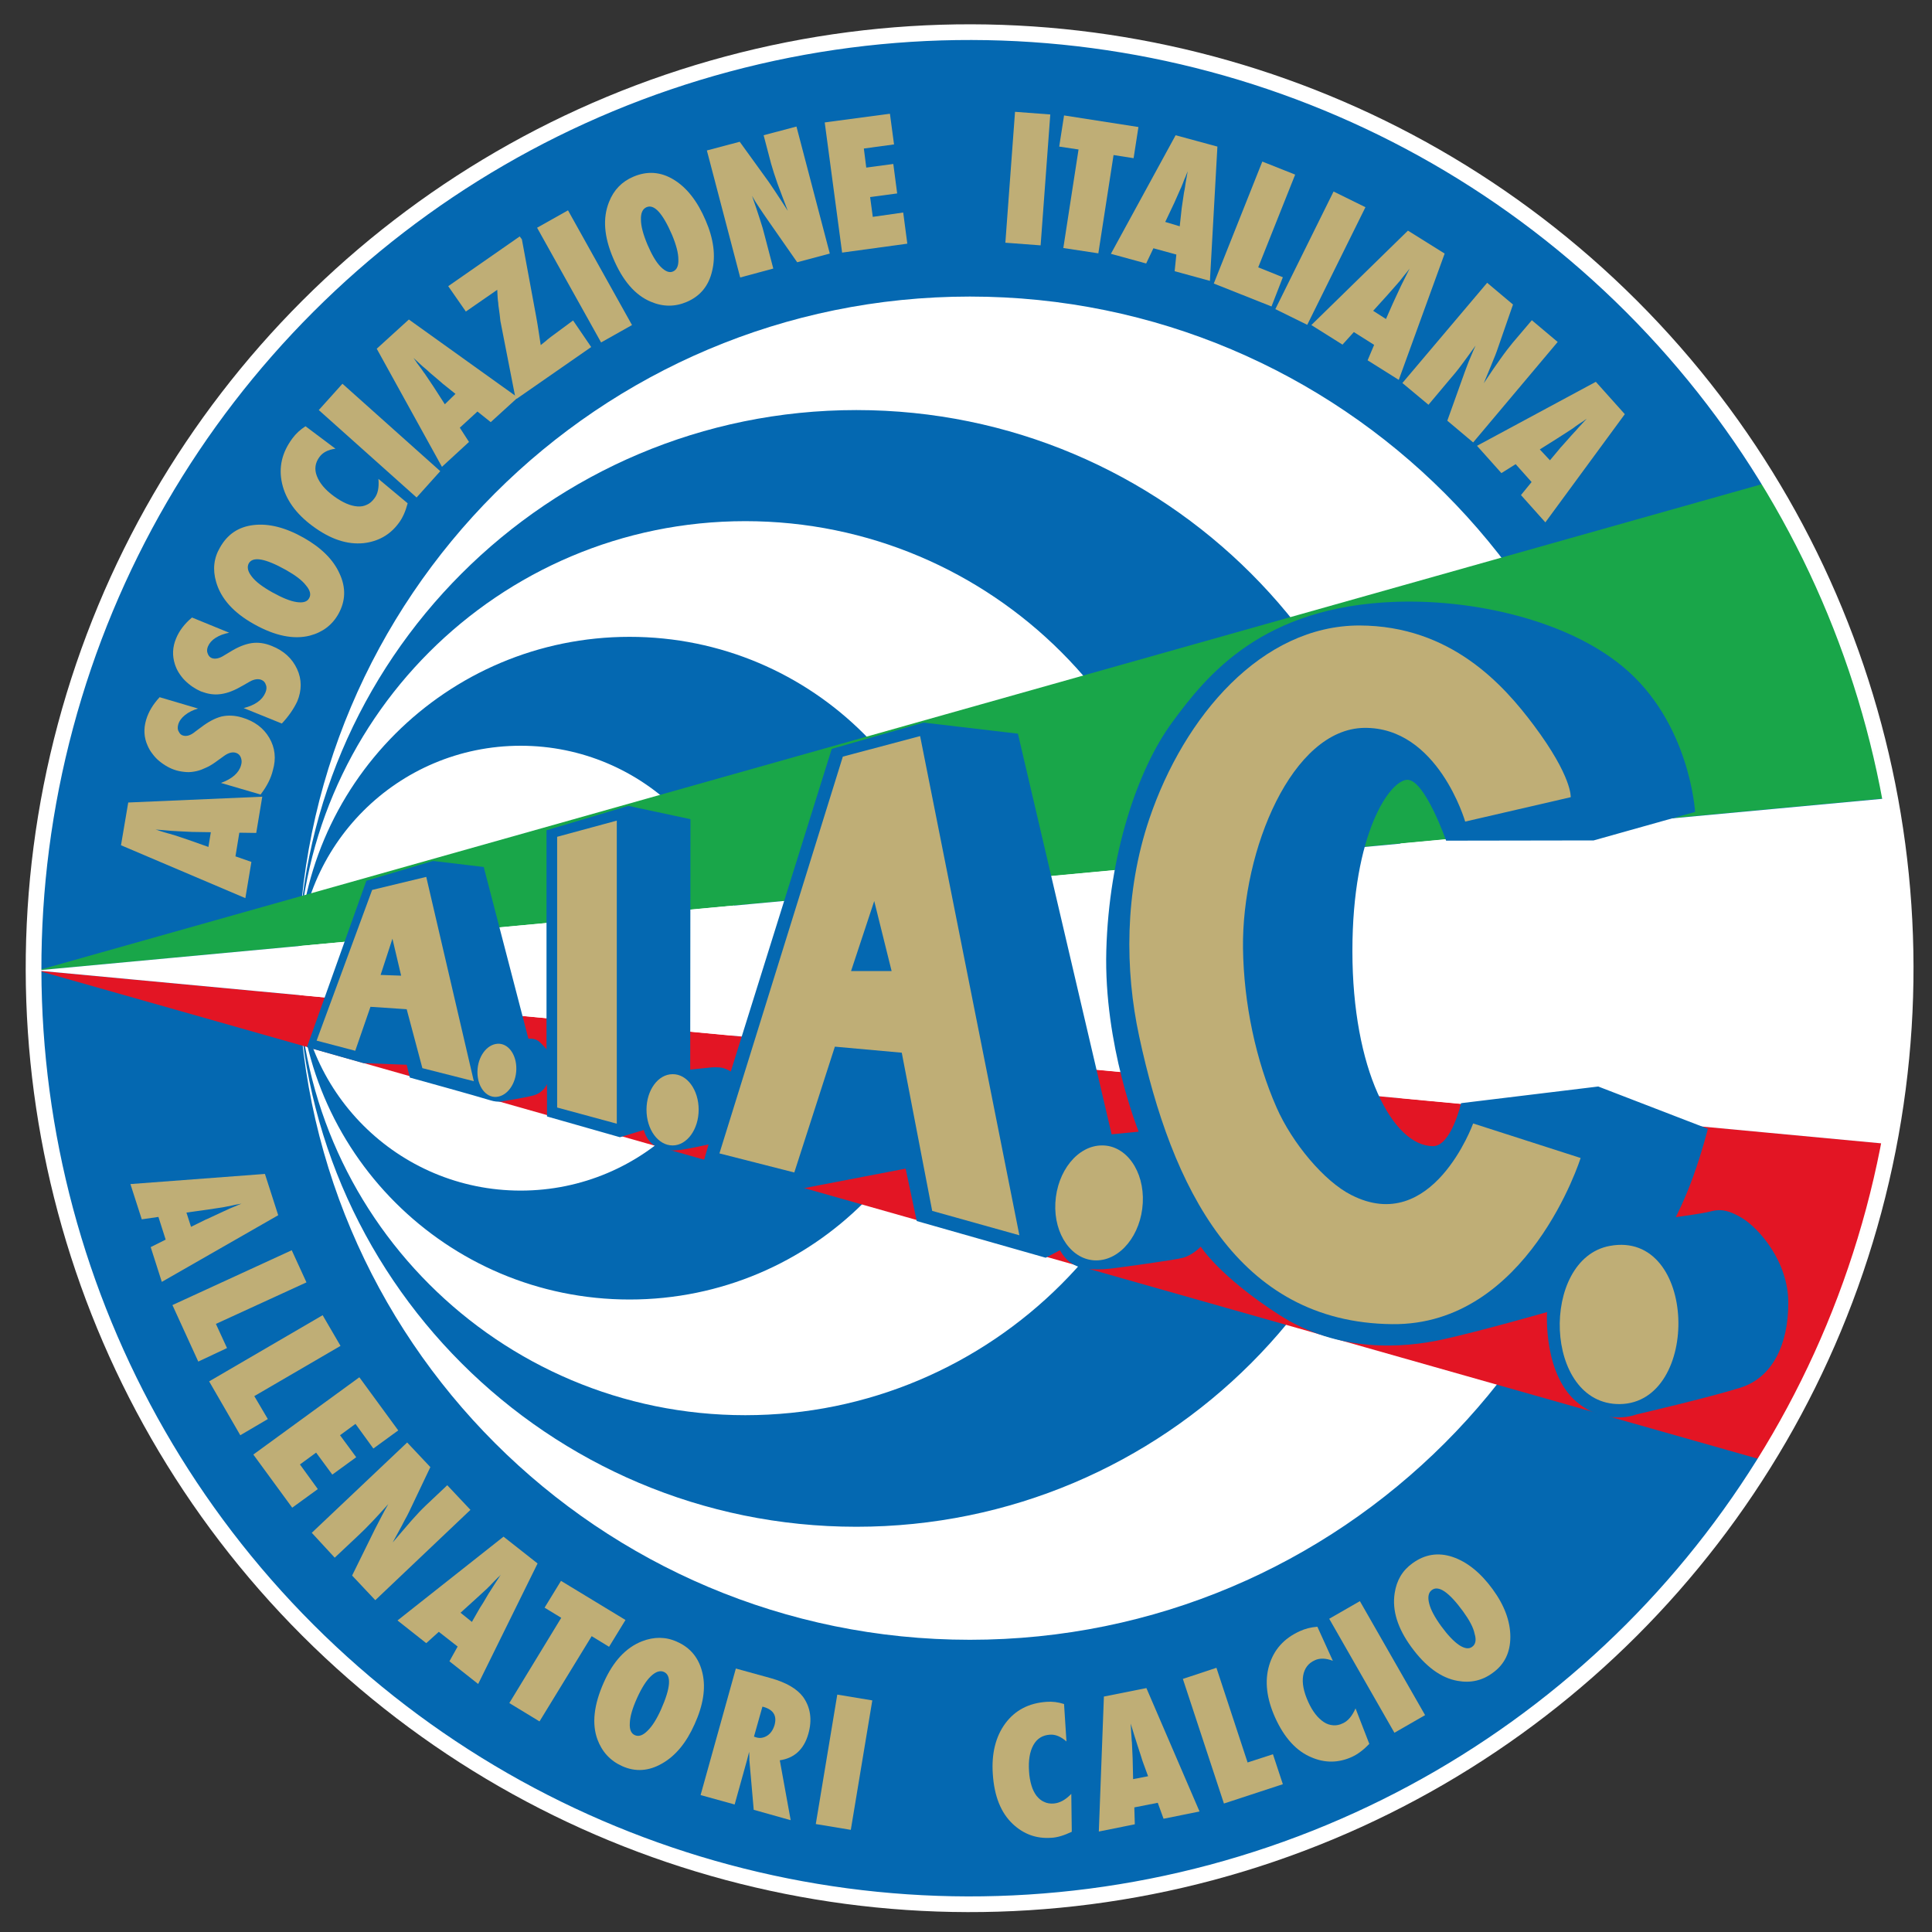<?xml version="1.0" encoding="utf-8"?>
<!-- Generator: Adobe Illustrator 22.0.1, SVG Export Plug-In . SVG Version: 6.00 Build 0)  -->
<svg version="1.1" id="Livello_1" xmlns="http://www.w3.org/2000/svg" xmlns:xlink="http://www.w3.org/1999/xlink" x="0px" y="0px" viewBox="0 0 800 800" style="enable-background:new 0 0 800 800;" xml:space="preserve">
<rect x="0" y="0" width="800" height="800" fill="#333333" stroke="none"/>
<style type="text/css">
    .st0{fill-rule:evenodd;clip-rule:evenodd;fill:#FFFFFF;}
    .st1{fill-rule:evenodd;clip-rule:evenodd;fill:#0468B1;}
    .st2{fill:#E31524;}
    .st3{fill:#19A649;}
    .st4{fill:#FFFFFF;}
    .st5{fill-rule:evenodd;clip-rule:evenodd;fill:#BFAE76;}
    .st6{fill-rule:evenodd;clip-rule:evenodd;fill:none;stroke:#FFFFFF;}
    .st7{fill:#BFAE76;}
</style>
    <g>
    <ellipse transform="matrix(0.707 -0.707 0.707 0.707 -165.871 401.407)" class="st0" cx="401.6" cy="400.9" rx="390.9" ry="390.9"></ellipse>
        <path class="st1" d="M786.5,400.9c0,212.6-172.3,384.9-384.9,384.9S16.7,613.5,16.7,400.9C16.7,188.3,189,16,401.6,16 S786.5,188.3,786.5,400.9z M401.6,122.8c-153.6,0-278.1,124.5-278.1,278.1C123.5,554.5,248,679,401.6,679 c153.6,0,278.1-124.5,278.1-278.1C679.7,247.3,555.2,122.8,401.6,122.8z M354.6,169.8c-127.7,0-231.2,103.5-231.2,231.2 c0,127.7,103.5,231.2,231.2,231.2c127.7,0,231.1-103.5,231.1-231.2C585.8,273.3,482.3,169.8,354.6,169.8z M308.6,215.8 c-102.2,0-185.1,82.9-185.1,185.1c0,102.2,82.9,185.1,185.1,185.1c102.2,0,185.1-82.9,185.1-185.1 C493.7,298.7,410.8,215.8,308.6,215.8z M260.7,263.7c-75.8,0-137.2,61.4-137.2,137.2s61.4,137.2,137.2,137.2 c75.8,0,137.2-61.4,137.2-137.2 S336.5,263.7,260.7,263.7z M215.6,308.8c-50.9,0-92.1,41.2-92.1,92.1s41.2,92.1,92.1,92.1 c50.9,0,92.1-41.2,92.1-92.1S266.4,308.8,215.6,308.8z"></path>
        <g>
    <path class="st2" d="M16.7,402c0,0.1,0,0.2,0,0.2l711.8,202c24.6-39.4,42.2-83.6,51.2-130.8L16.7,402z"></path>
            <path class="st3" d="M780.1,330.6c-8.7-47-25.8-90.9-49.9-130.3L16.7,401.5c0,0.1,0,0.2,0,0.2L780.1,330.6z"></path>
            <path class="st4" d="M16.7,402l763,71.5c4.5-23.5,6.9-47.7,6.9-72.5c0-24-2.2-47.5-6.4-70.3L16.7,401.7 C16.7,401.8,16.7,401.9,16.7,402z"></path>
    </g>
        <path class="st1" d="M150.4,440.2l-23.3-6.6l24.6-68.9l27.6-8.2l21,2.5l18.5,71.1c0,0,2.2-0.3,3.9,0.8c1.6,1.1,3.6,3.6,3.6,3.6v-90.7l33.9-10.1l25.7,5.5l-0.1,103.7l8.7-0.9c0,0,3.1-0.3,5.1,0.3c1.5,0.4,3,1.4,3,1.4l41.8-133.6l38-10.9l39.1,4.6l38.8,165.9l11.2-1.1c0,0-14.5-35.8-13.4-75.1c1.1-39.3,12.7-74.5,27.2-94.3c14.5-19.8,37.4-48.1,92.7-50c32.1-1.1,70.5,7.5,93.8,26.7c28,23,30.1,60.3,30.1,60.3l-42,11.8l-61.1,0.1c0,0-8.8-25.2-16-25.2c-7.2,0-22.8,22-22.8,70.9s16.6,80.8,33.4,80.8c7.5,0,11.6-17.8,11.6-17.8l56.8-6.9l45.4,17.5c0,0-2.3,9.2-6.1,19.8c-3.5,9.7-7.2,16.8-7.2,16.8s11.1-1.5,14.1-2.3c3.1-0.8,6.5-1.5,13.4,2.7c6.9,4.2,19.1,17.9,19.1,35.1c0,17.2-6.5,30.9-19.8,35.1c-13.4,4.2-43.1,11.1-43.1,11.1s-11.7,4.7-23.5-4.2c-15.3-11.4-13.5-38.2-13.5-38.2s-27.9,8-43.5,11.4c-15.6,3.4-42.7,5.7-67.5-10.3c-24.8-16-32.4-28.2-32.4-28.2s-3.1,3.4-7.3,4.6c-4.2,1.1-27.4,4.2-30,4.5c-8.4,0.9-13.7,0-17.3-3c-2.1-1.7-3.7-4.6-3.7-4.6l-5.9,3.1l-53.4-15.2l-4.6-21.7l-43.2,8.3l-40.4-11.4l2-6.9c0,0-8.7,1.9-11.3,2.2s-7.1,0.9-11.3-1.9c-3.3-2.2-4.2-6.3-4.2-6.3l-9.9,3l-30.2-8.6v-13.4c0,0-1.3,3.5-5.6,4.7c-4.3,1.1-12.2,2.3-12.2,2.3s-2.2,0.8-5.7-0.3c-5.4-1.7-33.3-9.4-33.3-9.4l-1.3-5.3L150.4,440.2z"></path>
        <g>
    <g>
    <path class="st5" d="M635.1,300.3c16,21.4,15.3,29.8,15.3,29.8l-43.7,10.1c0,0-11.3-39.2-41.8-38.8c-29.8,0.4-50.7,50.4-50.2,91.2c0.3,23.1,5.4,46.7,13.9,66c6.5,14.8,19.8,30.6,30.9,36.2c33.6,17.2,50.5-29.6,50.5-29.6l44.5,14.3c0,0-21.8,69.5-78.1,68.8c-64-0.7-91.3-56.7-104.7-119.2c-5.9-27.3-6.1-59.5,4.2-90c14.5-42.8,46.7-80.1,87-80.1C600.8,259.1,622.6,283.6,635.1,300.3z"></path>
        <path class="st5" d="M422.1,511.5L386,501.4l-12.6-65.5l-27.7-2.5l-16.8,52.1l-31-7.9L349,313.3l32-8.5L422.1,511.5zM352.4,402.1h16.8l-7.2-29L352.4,402.1z"></path>
        <polygon class="st5" points="255.4,339.8 255.4,465.3 230.7,458.6 230.7,346.5"></polygon>
        <path class="st5" d="M176.5,363.1l19.7,84.6l-21.3-5.4l-6.5-24.4l-15-1l-6.3,18.2l-16-4.2l23-62.4L176.5,363.1z M157.6,403.7l8.5,0.3l-3.6-15.3L157.6,403.7z"></path>
        <path class="st5" d="M670.8,581.4c33.6-0.5,32.2-72.2-4.2-65.5C637.6,521.2,639,581.8,670.8,581.4z"></path>
        <path class="st5" d="M289.3,459.5c0,8.1-4.8,14.8-10.8,14.8c-6,0-10.8-6.6-10.8-14.8c0-8.1,4.8-14.7,10.8-14.7C284.5,444.7,289.3,451.3,289.3,459.5z"></path>
        <path class="st5" d="M473.2,498.1c-0.7,13.2-9.3,23.8-19.3,23.8c-10,0-17.6-10.7-16.9-23.8c0.7-13.2,9.3-23.8,19.3-23.8C466.3,474.2,473.9,484.9,473.2,498.1z"></path>
    </g>
            <path class="st5" d="M213.8,442.7c-0.1,6.1-3.8,11.2-8.3,11.5c-4.4,0.3-7.9-4.4-7.8-10.5c0.1-6.1,3.8-11.2,8.3-11.5C210.4,431.9,213.9,436.6,213.8,442.7z"></path>
    </g>
        <ellipse transform="matrix(0.707 -0.707 0.707 0.707 -165.871 401.407)" class="st6" cx="401.6" cy="400.9" rx="384.9" ry="384.9"></ellipse>
    </g>
    <g>
    <path class="st7" d="M67,530.8l-4.6-14.4l6.2-3.1l-3-9.4l-6.9,1L54,490.3l55.7-4.2l5.5,17.1L67,530.8z M79.1,508l5.7-2.8c0,0,0.3-0.2,0.9-0.4c0.5-0.2,2.3-1.1,5.6-2.6c0.4-0.2,0.9-0.4,1.5-0.7c0.6-0.3,1.4-0.6,2.4-1.1l4.8-2c-0.5,0.1-1,0.2-1.6,0.3c-0.6,0.1-1.3,0.2-2,0.4c-1.4,0.3-2.4,0.5-3,0.6c-0.6,0.1-0.9,0.2-1,0.2l-6.6,1l-8.6,1.2L79.1,508z"></path>
        <path class="st7" d="M82.1,563.8l-10.7-23.4l49.4-22.7l6.1,13.3l-37.5,17.2l4.6,10L82.1,563.8z"></path>
        <path class="st7" d="M99.5,594.3L86.6,572l47-27.4l7.4,12.7l-35.7,20.8l5.6,9.5L99.5,594.3z"></path>
        <path class="st7" d="M104.9,602.3l43.9-32l16.1,22l-10.3,7.5l-7.4-10.2l-6.4,4.7l6.7,9.1l-9.9,7.2l-6.7-9.1l-6.7,4.9l7.4,10.2l-10.6,7.7L104.9,602.3z"></path>
        <path class="st7" d="M129.1,634.7l39.5-37.4l9.6,10.2l-8.8,18.5c-0.5,1.1-1.2,2.3-1.9,3.6c-0.7,1.4-1.5,2.9-2.5,4.7l-2.4,4.4c3.1-3.6,5.7-6.7,7.9-9.2c2.2-2.5,4.2-4.6,5.8-6.1l8.9-8.4l9.6,10.2l-39.4,37.4l-9.6-10.2l9.4-19.1c1-2,2-3.9,2.9-5.6c0.9-1.7,1.8-3.4,2.7-4.9c-2.6,2.9-4.8,5.3-6.8,7.4c-2,2.1-3.7,3.8-5.3,5.3l-10.1,9.5L129.1,634.7z"></path>
        <path class="st7" d="M198,697.3l-11.9-9.4l3.4-6.1l-7.8-6.1l-5.2,4.7l-11.9-9.4l43.9-34.7l14.1,11.1L198,697.3z M195.4,671.6l3.2-5.6c0,0,0.2-0.3,0.5-0.8c0.3-0.4,1.4-2.2,3.2-5.3c0.2-0.3,0.5-0.8,0.9-1.4c0.4-0.6,0.8-1.3,1.4-2.2l2.8-4.3c-0.3,0.4-0.7,0.8-1.2,1.2c-0.4,0.4-0.9,0.9-1.4,1.4c-1,1-1.7,1.8-2.1,2.2c-0.4,0.4-0.7,0.6-0.7,0.7l-4.9,4.5l-6.4,5.8L195.4,671.6z"></path>
        <path class="st7" d="M223.4,712.8l-12.5-7.6l21.5-35.3l-6.9-4.2l6.8-11.1l26.7,16.2l-6.8,11.1l-7.2-4.4L223.4,712.8z"></path>
        <path class="st7" d="M287.6,714c-3.4,7.6-7.8,13-13.4,16.2c-5.5,3.2-11.1,3.6-16.6,1.1c-4.9-2.2-8.3-5.9-10.2-11c-2.4-6.5-1.5-14.4,2.6-23.6c3.9-8.8,9.2-14.5,15.9-17.1c4.9-1.9,9.8-1.9,14.4,0.2c5.7,2.5,9.2,6.9,10.6,13.1C292.3,699,291.2,706.1,287.6,714z M273.7,707.9c4-9,4.4-14.2,1.2-15.6c-1.6-0.7-3.4-0.1-5.4,1.8c-1.9,1.8-3.8,4.8-5.7,9c-1.9,4.2-2.9,7.6-3,10.3c-0.2,2.7,0.5,4.4,2.1,5.1c1.6,0.7,3.3,0.1,5.2-1.8C270,714.9,271.9,711.9,273.7,707.9z"></path>
        <path class="st7" d="M327.4,753.7l-15.3-4.3l-1.8-20.6c0-0.3,0-0.8,0-1.4c0-0.6-0.1-1.2-0.1-2l-0.9,3.5l-5.1,18.3l-14.1-3.9l14.6-52.4l14.5,4c6.4,1.8,10.8,4.4,13.3,7.7c3.1,4.3,3.9,9.5,2.2,15.4c-1.8,6.3-5.7,10-11.8,10.9L327.4,753.7z M312.2,719.1l0.9,0.3c1.6,0.5,3.2,0.2,4.6-0.7c1.4-0.9,2.4-2.4,3-4.3c1.1-3.9-0.4-6.4-4.5-7.6l-0.5-0.1L312.2,719.1z"></path>
        <path class="st7" d="M352.3,757.7l-14.5-2.4l8.9-53.6l14.5,2.4L352.3,757.7z"></path>
        <path class="st7" d="M443.6,742.8l0.2,15.7c-3.2,1.5-6,2.4-8.6,2.5c-6.1,0.4-11.3-1.5-15.8-5.7c-5-4.7-7.7-11.6-8.3-20.7c-0.6-8.5,1.2-15.6,5.2-21c4-5.4,9.7-8.4,17-8.9c2.4-0.2,4.8,0.1,7.3,0.9l1,15.5c-2.3-2-4.6-3-6.9-2.8c-3,0.2-5.3,1.6-6.8,4.3c-1.5,2.7-2.1,6.3-1.8,10.8c0.1,2.2,0.5,4.2,1,5.9c0.5,1.7,1.2,3.1,2.1,4.3c0.9,1.1,1.9,2,3.1,2.5c1.2,0.6,2.5,0.8,4,0.7C438.8,746.6,441.2,745.3,443.6,742.8z"></path>
        <path class="st7" d="M496.7,750.1l-14.9,3l-2.4-6.6l-9.7,1.9l0.2,7l-14.9,3l2.1-55.9l17.6-3.5L496.7,750.1z M475.4,735.5l-2.2-6c0,0-0.1-0.3-0.3-0.9c-0.1-0.5-0.8-2.5-1.9-5.9c-0.1-0.4-0.3-0.9-0.5-1.6c-0.2-0.7-0.5-1.5-0.8-2.5l-1.5-4.9c0,0.5,0.1,1,0.1,1.7c0,0.6,0.1,1.3,0.1,2c0.1,1.5,0.2,2.5,0.2,3c0,0.6,0.1,0.9,0.1,1l0.3,6.7l0.2,8.6L475.4,735.5z"></path>
        <path class="st7" d="M531.2,738.8l-24.4,8l-17-51.6l13.9-4.6l12.9,39.2l10.5-3.4L531.2,738.8z"></path>
        <path class="st7" d="M561.3,707.4l5.7,14.7c-2.4,2.5-4.8,4.3-7.2,5.4c-5.5,2.5-11.1,2.6-16.7,0.2c-6.3-2.6-11.3-8.1-15.1-16.5c-3.5-7.8-4.4-15-2.5-21.5c1.9-6.5,6.1-11.3,12.8-14.3c2.2-1,4.5-1.6,7.2-1.8l6.4,14.1c-2.9-1.1-5.4-1.2-7.5-0.2c-2.7,1.2-4.3,3.4-4.8,6.4c-0.5,3,0.2,6.6,2.1,10.8c0.9,2,1.9,3.7,3,5.1c1.1,1.4,2.3,2.5,3.5,3.3c1.2,0.8,2.5,1.2,3.8,1.3c1.3,0.1,2.6-0.1,4-0.8C558.1,712.7,559.9,710.6,561.3,707.4z"></path>
        <path class="st7" d="M590.1,710.2l-12.7,7.3l-27-47.2l12.7-7.3L590.1,710.2z"></path>
        <path class="st7" d="M618.1,658.1c4.9,6.7,7.3,13.3,7.3,19.7c0,6.4-2.4,11.4-7.3,14.9c-4.3,3.2-9.2,4.3-14.6,3.3c-6.8-1.2-13.2-5.9-19.1-14c-5.7-7.8-8-15.2-6.9-22.3c0.8-5.3,3.2-9.4,7.4-12.4c5.1-3.7,10.6-4.6,16.6-2.6 C607.4,646.7,613,651.1,618.1,658.1z M605.8,667.2c-5.8-7.9-10.1-10.9-12.9-8.8c-1.4,1-1.8,2.9-1.1,5.6c0.6,2.5,2.3,5.7,5,9.4 c2.7,3.7,5.2,6.3,7.4,7.8c2.3,1.5,4.1,1.7,5.4,0.7c1.4-1,1.8-2.8,1-5.4C610.1,673.9,608.4,670.8,605.8,667.2z"></path>
    </g>
    <g>
    <path class="st7" d="M108.6,329.9l-2.5,15l-7-0.1l-1.6,9.8l6.6,2.3l-2.5,15L50.1,350l3-17.7L108.6,329.9z M87.3,344.6l-6.4-0.1 c0,0-0.3,0-1,0c-0.5,0-2.6-0.1-6.2-0.3c-0.4,0-0.9-0.1-1.6-0.1c-0.7,0-1.6-0.1-2.6-0.2l-5.1-0.4c0.5,0.1,1,0.3,1.6,0.5 c0.6,0.2,1.2,0.4,1.9,0.6c1.4,0.4,2.4,0.7,2.9,0.8c0.5,0.2,0.9,0.3,1,0.3l6.3,2.1l8.2,2.9L87.3,344.6z"></path>
        <path class="st7" d="M107.9,329l-16.4-4.8c4.6-1.7,7.4-4.1,8.3-7.3c0.4-1.2,0.3-2.3-0.1-3.3c-0.4-1-1.1-1.6-2.1-1.9 c-1.4-0.4-3,0-4.8,1.3l-2.5,1.8c-1.6,1.2-3.1,2.2-4.6,2.9c-1.5,0.7-2.9,1.3-4.3,1.6c-1.4,0.3-2.8,0.5-4.2,0.4 c-1.4-0.1-2.8-0.3-4.2-0.7c-2.4-0.7-4.8-2-7.1-3.9c-1.1-0.9-2-1.9-2.8-3c-0.8-1-1.5-2.2-2-3.4c-1.5-3.3-1.7-6.9-0.6-10.6 c1-3.4,2.9-6.5,5.6-9.4l15.9,4.7c-2.1,0.6-3.9,1.5-5.4,2.7c-1.5,1.2-2.4,2.5-2.8,3.9c-0.3,1.1-0.3,2.1,0.2,2.9 c0.4,0.9,1,1.5,1.9,1.7c1.4,0.4,3.1-0.1,5-1.7l2.3-1.7c3-2.3,5.8-3.8,8.5-4.5c2.6-0.6,5.5-0.5,8.5,0.4c5.1,1.5,8.9,4.3,11.3,8.4 c2.4,4.1,2.9,8.6,1.5,13.4C112.2,322.3,110.5,325.6,107.9,329z"></path>
        <path class="st7" d="M116.7,299.6l-15.8-6.4c4.7-1.2,7.7-3.3,9-6.4c0.5-1.2,0.6-2.3,0.2-3.2c-0.3-1-0.9-1.7-1.9-2.1 c-1.3-0.5-3-0.3-4.9,0.8l-2.6,1.5c-1.7,1-3.3,1.8-4.8,2.4c-1.5,0.6-3,1-4.4,1.2c-1.4,0.2-2.8,0.2-4.2,0c-1.4-0.2-2.7-0.6-4.1-1.1 c-2.3-1-4.6-2.5-6.7-4.6c-1-1-1.8-2.1-2.5-3.2c-0.7-1.1-1.2-2.3-1.6-3.5c-1.1-3.5-1-7,0.5-10.6c1.3-3.2,3.5-6.1,6.6-8.7l15.4,6.3 c-2.2,0.4-4,1.1-5.6,2.1c-1.6,1-2.6,2.2-3.2,3.6c-0.4,1-0.5,2-0.1,2.9c0.3,0.9,0.9,1.6,1.7,1.9c1.3,0.5,3.1,0.2,5.1-1.1l2.5-1.5 c3.2-2,6.2-3.2,8.9-3.6c2.7-0.4,5.5,0,8.4,1.2c5,2,8.4,5.2,10.4,9.5c2,4.3,2,8.8,0.1,13.4C121.7,293.4,119.6,296.5,116.7,299.6z"></path>
        <path class="st7" d="M125.8,222.7c7.2,4.1,12.2,9,14.8,14.8c2.7,5.8,2.5,11.3-0.4,16.6c-2.6,4.7-6.6,7.7-11.9,9.1 c-6.7,1.7-14.5,0.1-23.2-4.8c-8.4-4.7-13.6-10.5-15.6-17.4c-1.5-5.1-1-9.9,1.6-14.3c3.1-5.5,7.7-8.6,14-9.3 C111.3,216.7,118.2,218.4,125.8,222.7z M118.4,236c-8.6-4.8-13.7-5.7-15.4-2.7c-0.8,1.5-0.4,3.4,1.3,5.5c1.6,2.1,4.4,4.2,8.5,6.5 c4,2.2,7.3,3.6,10,4c2.7,0.4,4.4-0.1,5.2-1.6c0.9-1.5,0.4-3.3-1.3-5.3C125.1,240.3,122.3,238.2,118.4,236z"></path>
        <path class="st7" d="M156.7,198.3l12.1,10.1c-0.9,3.4-2.1,6.1-3.7,8.2c-3.6,4.9-8.5,7.6-14.5,8.3c-6.8,0.7-13.8-1.6-21.2-7.1 c-6.9-5.1-11.1-11-12.6-17.6c-1.5-6.6-0.1-12.8,4.3-18.7c1.4-1.9,3.2-3.6,5.4-5l12.4,9.3c-3.1,0.4-5.3,1.6-6.6,3.4 c-1.8,2.4-2.2,5.1-1.1,7.9c1.1,2.9,3.4,5.7,7.1,8.4c1.8,1.3,3.5,2.3,5.1,3c1.6,0.7,3.2,1.1,4.6,1.2c1.4,0.1,2.7-0.1,3.9-0.7 c1.2-0.5,2.2-1.4,3.1-2.6C156.5,204.5,157,201.8,156.7,198.3z"></path>
        <path class="st7" d="M182.3,195.1l-9.8,10.9L132,169.8l9.8-10.9L182.3,195.1z"></path>
        <path class="st7" d="M214.4,164.6l-11.2,10.2l-5.5-4.4l-7.3,6.7l3.8,5.9L183,193.3l-27-48.9l13.3-12.1L214.4,164.6z M188.6,163.1 l-5-4c0,0-0.3-0.2-0.7-0.6c-0.4-0.3-1.9-1.7-4.7-4c-0.3-0.3-0.7-0.6-1.2-1.1c-0.5-0.5-1.2-1-2-1.7l-3.8-3.5c0.3,0.4,0.6,0.8,1,1.4 c0.3,0.5,0.7,1.1,1.2,1.7c0.9,1.2,1.5,2,1.8,2.5c0.3,0.5,0.5,0.7,0.6,0.8l3.7,5.5l4.7,7.3L188.6,163.1z"></path>
        <path class="st7" d="M244.8,143.7L214,165.1l-0.7-1l-6.1-31.2c-0.2-2-0.4-3.6-0.6-4.9c-0.2-1.3-0.3-2.1-0.3-2.7 c-0.2-1-0.3-2.8-0.4-5.3l-13,9l-7.3-10.5l29.6-20.6l0.9,1.2l5.9,31.9c0.4,2.1,0.7,4.1,1,6c0.3,2,0.6,3.9,0.9,5.9 c1.2-1,2.2-1.7,2.8-2.3c0.7-0.6,1.2-0.9,1.4-1.1l9.2-6.8L244.8,143.7z"></path>
        <path class="st7" d="M261.7,134.6l-12.8,7.2l-26.5-47.5l12.8-7.2L261.7,134.6z"></path>
        <path class="st7" d="M292.2,91.3c3.3,7.6,4.2,14.6,2.7,20.8c-1.4,6.2-4.9,10.5-10.5,12.9c-4.9,2.1-9.9,2.1-15-0.1 c-6.4-2.7-11.6-8.7-15.5-18c-3.8-8.9-4.4-16.6-1.7-23.3c1.9-4.9,5.3-8.4,10-10.4c5.8-2.5,11.4-2.1,16.8,1.2 C284.4,77.7,288.8,83.3,292.2,91.3z M278.3,97.3c-3.9-9-7.4-12.9-10.6-11.5c-1.6,0.7-2.4,2.4-2.3,5.2c0,2.6,0.9,6,2.7,10.3 c1.8,4.2,3.6,7.3,5.5,9.2c1.9,1.9,3.6,2.6,5.1,1.9c1.6-0.7,2.3-2.4,2.2-5C280.9,104.8,280,101.4,278.3,97.3z"></path>
        <path class="st7" d="M306.5,114.9l-13.8-52.6l13.6-3.6l12,16.6c0.7,1,1.4,2.1,2.3,3.4c0.9,1.3,1.8,2.8,2.9,4.4l2.7,4.2 c-1.7-4.4-3.1-8.2-4.3-11.4c-1.1-3.2-2-5.9-2.6-8.1l-3.1-11.8l13.6-3.6l13.8,52.6l-13.5,3.6l-12.2-17.5c-1.3-1.9-2.5-3.6-3.6-5.3 c-1.1-1.6-2.1-3.2-2.9-4.7c1.3,3.6,2.3,6.8,3.2,9.5c0.9,2.7,1.6,5.1,2.1,7.2l3.5,13.4L306.5,114.9z"></path>
        <path class="st7" d="M348.7,104.6l-7.2-53.9l27-3.6l1.7,12.7l-12.5,1.7l1,7.9l11.2-1.5l1.6,12.2l-11.2,1.5l1.1,8.2L374,88l1.7,12.9 L348.7,104.6z"></path>
        <path class="st7" d="M430.9,101.6l-14.6-1.1l4-54.2l14.6,1.1L430.9,101.6z"></path>
        <path class="st7" d="M454.8,104.9l-14.5-2.2l6.3-40.8l-8-1.2l2-12.9l30.8,4.8l-2,12.9l-8.3-1.3L454.8,104.9z"></path>
        <path class="st7" d="M501,116.3l-14.6-4l0.7-6.9l-9.5-2.6l-3,6.3l-14.6-4l26.8-49.1l17.3,4.7L501,116.3z M488.5,93.7l0.7-6.4 c0,0,0-0.3,0.1-1c0.1-0.5,0.4-2.5,0.9-6.1c0.1-0.4,0.1-0.9,0.3-1.6c0.1-0.7,0.3-1.6,0.4-2.6l0.9-5.1c-0.2,0.5-0.4,1-0.6,1.5 c-0.2,0.6-0.5,1.2-0.8,1.9c-0.5,1.4-0.9,2.3-1.1,2.8c-0.2,0.5-0.3,0.8-0.4,0.9l-2.7,6.1l-3.7,7.8L488.5,93.7z"></path>
        <path class="st7" d="M526.5,126.9l-23.9-9.5l20.1-50.5l13.6,5.4l-15.3,38.4l10.2,4.1L526.5,126.9z"></path>
        <path class="st7" d="M541.3,134.5l-13.2-6.5l24.1-48.7l13.2,6.5L541.3,134.5z"></path>
        <path class="st7" d="M579.2,157.3l-12.9-8.1l2.7-6.4l-8.4-5.3l-4.7,5.2l-12.9-8.1l40-39.1l15.2,9.5L579.2,157.3z M573.9,132.1 l2.6-5.9c0,0,0.1-0.3,0.4-0.9c0.2-0.5,1.1-2.3,2.6-5.6c0.2-0.4,0.4-0.9,0.7-1.5c0.3-0.6,0.7-1.4,1.2-2.4l2.3-4.6 c-0.3,0.4-0.6,0.8-1,1.3c-0.4,0.5-0.8,1-1.3,1.6c-0.9,1.1-1.5,1.9-1.9,2.4c-0.4,0.4-0.6,0.7-0.7,0.8l-4.4,5l-5.8,6.4L573.9,132.1z"></path>
        <path class="st7" d="M580.7,158.6l35.1-41.5l10.7,9l-6.7,19.3c-0.4,1.1-0.9,2.4-1.5,3.8c-0.6,1.4-1.2,3.1-2,4.9l-1.9,4.6 c2.6-4,4.9-7.3,6.9-10.1c1.9-2.7,3.7-5,5.1-6.7l7.9-9.3l10.7,9l-35,41.6l-10.7-9l7.2-20.1c0.8-2.1,1.5-4.1,2.3-5.9 c0.7-1.8,1.5-3.5,2.2-5.1c-2.2,3.1-4.2,5.8-5.9,8.1c-1.7,2.3-3.3,4.2-4.7,5.8l-8.9,10.6L580.7,158.6z"></path>
        <path class="st7" d="M639.9,216.3L629.8,205l4.4-5.4l-6.6-7.4l-5.9,3.7l-10.1-11.3l49.2-26.5l12,13.4L639.9,216.3z M641.8,190.6 l4.1-4.9c0,0,0.2-0.3,0.6-0.7c0.4-0.4,1.7-1.9,4.1-4.6c0.3-0.3,0.6-0.7,1.1-1.2c0.5-0.5,1.1-1.2,1.8-2l3.5-3.8 c-0.4,0.3-0.9,0.6-1.4,1c-0.5,0.3-1.1,0.7-1.7,1.1c-1.2,0.8-2,1.4-2.5,1.8c-0.5,0.3-0.8,0.5-0.9,0.6l-5.6,3.6l-7.3,4.6L641.8,190.6 z"></path>
    </g>
</svg>
